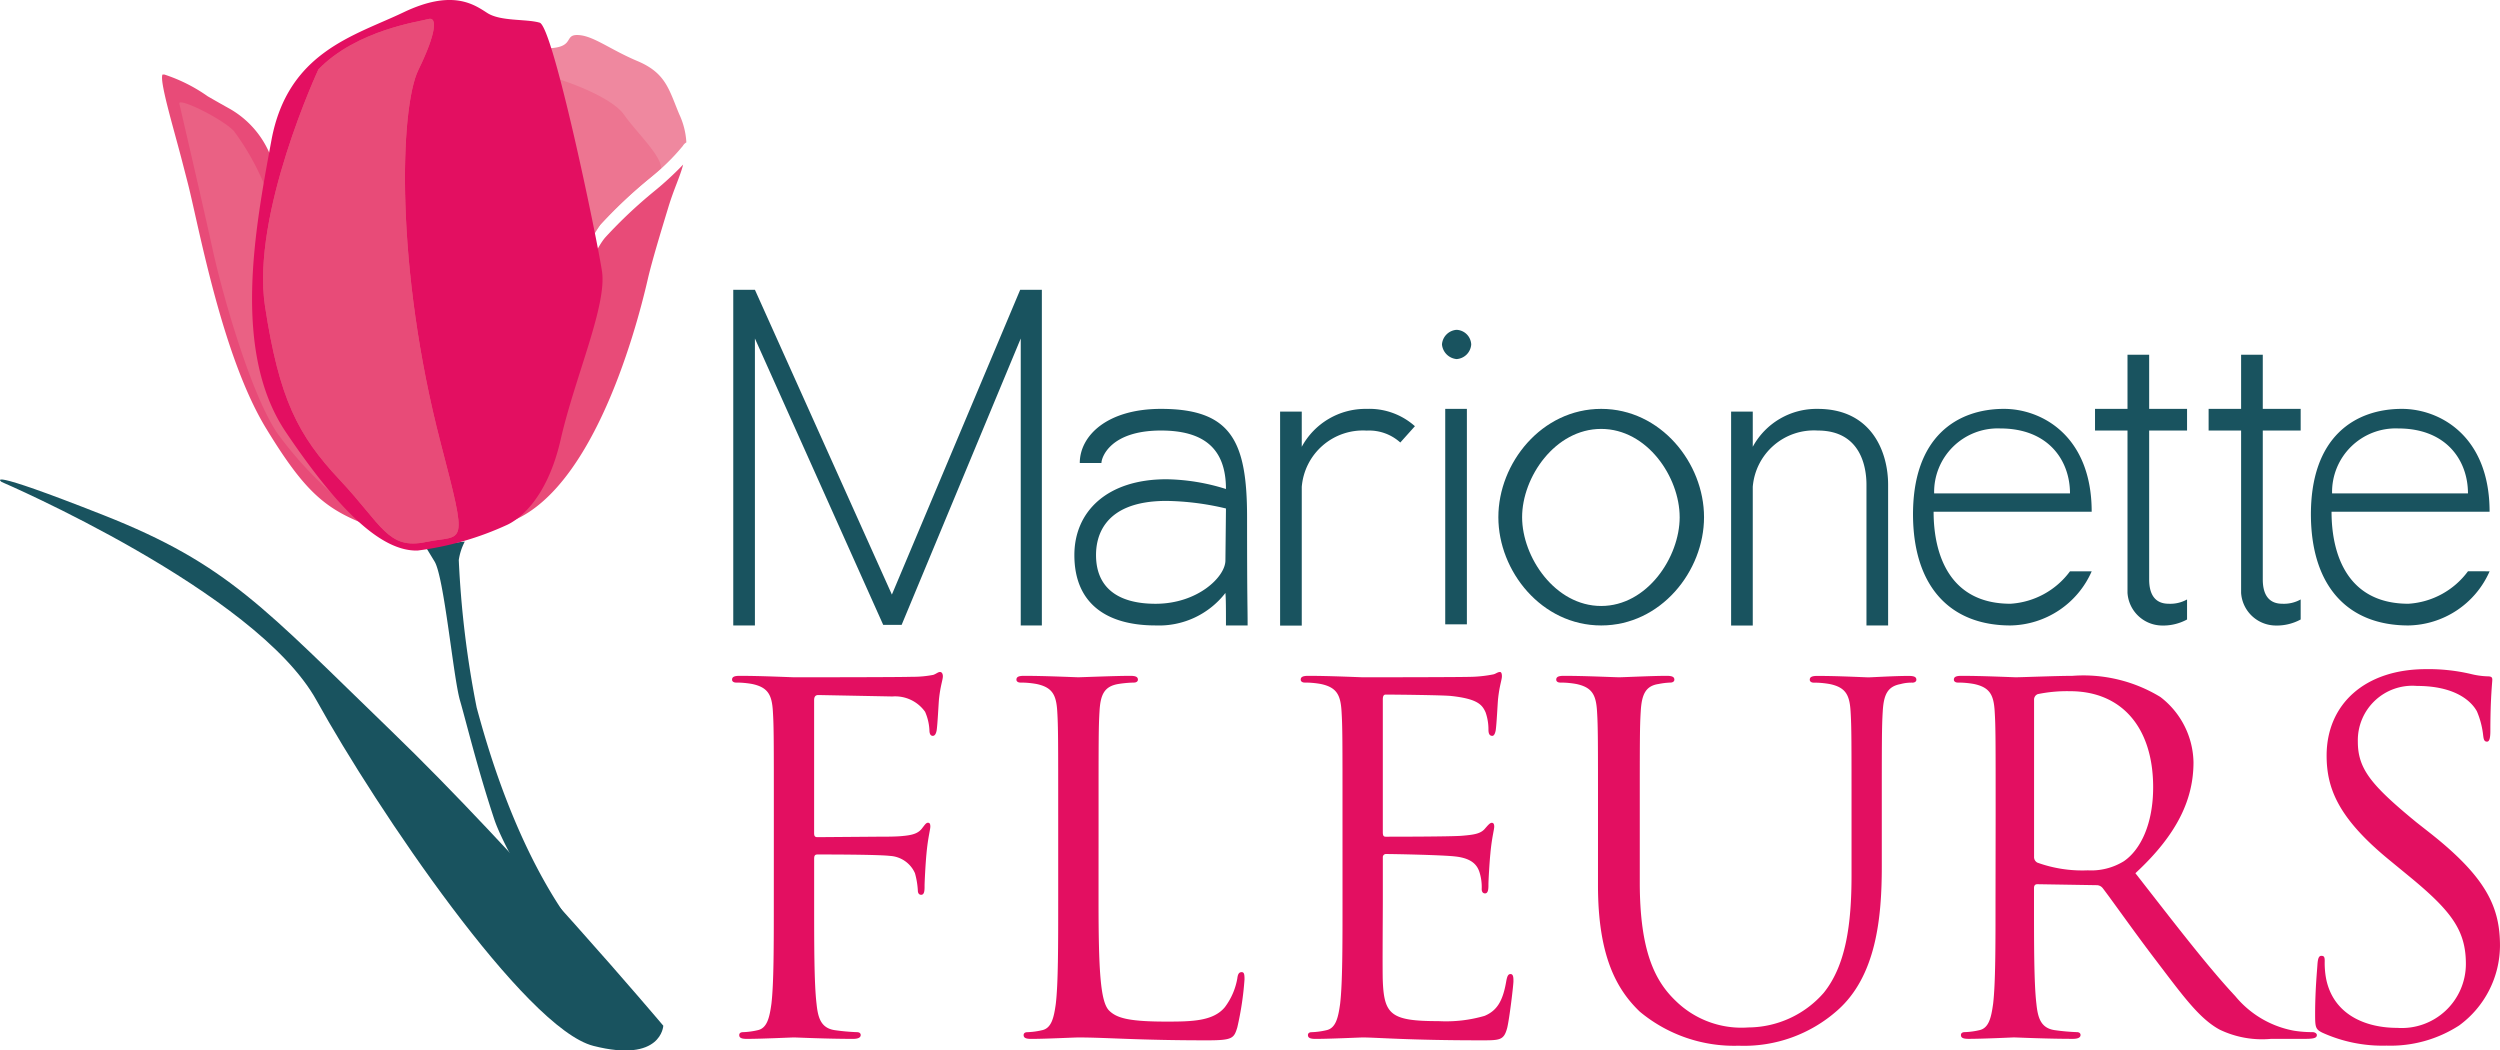<svg xmlns="http://www.w3.org/2000/svg" width="160.452" height="67.421" viewBox="0 0 160.452 67.421">
  <g id="Group_69" data-name="Group 69" transform="translate(-35 -23.579)">
    <g id="Group_3" data-name="Group 3" transform="translate(48.983 33.436)">
      <path id="Path_4" data-name="Path 4" d="M169.684,323.609c.1.247.276.714.512,1.335.027-.145.054-.294.08-.436l.031-.166a8.989,8.989,0,0,1,5.121-6.831,3.219,3.219,0,0,0-1.082-.053c-1.235.2-3.3-1.093-4.2.262-.676,1.014-1.889,2.294-2.249,3.442A6.131,6.131,0,0,1,169.684,323.609Z" transform="translate(-167.896 -317.093)" fill="#ef889f"/>
    </g>
    <g id="Group_4" data-name="Group 4" transform="translate(49.925 35.438)">
      <path id="Path_5" data-name="Path 5" d="M170.586,325.527c.1.247.276.714.511,1.335.027-.145.054-.294.081-.436l.031-.166a8.916,8.916,0,0,1,2.666-5.132,2.6,2.6,0,0,0-1.271-.057,6.651,6.651,0,0,0-2.866,2.988A5.578,5.578,0,0,1,170.586,325.527Z" transform="translate(-169.739 -321.013)" fill="#ed7591"/>
    </g>
    <g id="Group_7" data-name="Group 7" transform="translate(45.399 28.363)">
      <path id="Path_26" data-name="Path 26" d="M165.868,345.12c-3.27-4.853-2.363-11.65-1.352-17.231-.282-.752-.543-1.434-.771-2.022a6.029,6.029,0,0,0-2.678-2.966c-.443-.245-.885-.5-1.309-.743a10.434,10.434,0,0,0-2.788-1.4c-.05,0-.11,0-.114,0-.207.394.652,3.25,1.2,5.34.154.589.3,1.161.435,1.682.121.477.265,1.118.436,1.876.841,3.736,2.249,9.989,4.577,13.814,2.477,4.069,3.8,5.176,6.509,6.213A38.449,38.449,0,0,1,165.868,345.12Z" transform="translate(-156.824 -320.76)" fill="#e84b78"/>
    </g>
    <path id="Path_27" data-name="Path 27" d="M165.254,345.45a23.987,23.987,0,0,0,4.966,5.072,25.193,25.193,0,0,1-3.29-3.689,14.787,14.787,0,0,1-2.257-7.771,12.556,12.556,0,0,1-.483-3.188c0-5.745.29-6.256.29-6.256a16.251,16.251,0,0,0-1.993-3.533c-.851-.851-3.584-2.158-3.49-1.745,0,0,1.575,6.767,2.128,9.32S163.466,342.727,165.254,345.45Z" transform="translate(-112.487 -294.111)" fill="#ea6184"/>
    <g id="Group_12" data-name="Group 12" transform="translate(0 -8)">
      <g id="Group_1" data-name="Group 1" transform="translate(68.005 33.829)">
        <path id="Path_1" data-name="Path 1" d="M207.1,335.469s.617-.444,1.553-1.242a17.091,17.091,0,0,1,2.016-4.2,30.6,30.6,0,0,1,3.131-2.953,13.442,13.442,0,0,0,2.164-2.1.585.585,0,0,1,.223-.222,4.879,4.879,0,0,0-.462-1.821c-.664-1.6-.863-2.635-2.677-3.4s-2.865-1.66-3.861-1.672.106,1.063-2.847.821.464,8.508.652,10.2S207.1,335.469,207.1,335.469Z" transform="translate(-205.141 -317.862)" fill="#ef889f"/>
      </g>
      <path id="Path_2" data-name="Path 2" d="M207.753,338.8c-1.906,2.153-6.277,17.131-6.32,17.287l-.029.1-.1.041a17.046,17.046,0,0,0-2.794,1.4h.07a13.426,13.426,0,0,0,2.2-.317c5.879-1.178,8.9-12.387,9.683-15.795.269-1.168.831-3.017,1.328-4.649.36-1.183.753-1.966.946-2.727a20.59,20.59,0,0,1-1.9,1.747A30.332,30.332,0,0,0,207.753,338.8Z" transform="translate(-133.893 -291.997)" fill="#e84b78"/>
      <g id="Group_2" data-name="Group 2" transform="translate(69.401 36.345)">
        <path id="Path_3" data-name="Path 3" d="M211.208,333.754a6.346,6.346,0,0,1,.8-1.312,30.59,30.59,0,0,1,3.131-2.953c.271-.232.529-.453.772-.666-.025-.859-1.552-2.257-2.39-3.446-1.009-1.432-5.589-2.83-5.642-2.552S211.351,330.55,211.208,333.754Z" transform="translate(-207.876 -322.789)" fill="#ed7591"/>
      </g>
      <g id="Group_5" data-name="Group 5" transform="translate(81.988 74.525)">
        <path id="Path_6" data-name="Path 6" d="M235.2,407.093c0-4.808,0-5.671-.062-6.658-.061-1.048-.308-1.541-1.325-1.757a5.8,5.8,0,0,0-1.048-.092c-.124,0-.247-.062-.247-.185,0-.185.154-.247.493-.247,1.387,0,3.328.092,3.482.092.616,0,6.873,0,7.582-.031a6.821,6.821,0,0,0,1.356-.123c.185-.062.308-.185.432-.185s.185.124.185.277c0,.216-.154.586-.247,1.448-.031.309-.092,1.665-.154,2.035-.031.153-.092.339-.246.339s-.216-.154-.216-.37a3.324,3.324,0,0,0-.277-1.172,2.35,2.35,0,0,0-2.1-.986l-4.746-.092c-.185,0-.277.092-.277.339v8.506c0,.185.031.277.216.277l3.945-.031c.524,0,.955,0,1.387-.031.74-.061,1.14-.154,1.418-.555.124-.154.216-.308.339-.308s.154.093.154.247c0,.185-.154.709-.247,1.727-.062.616-.123,1.849-.123,2.065,0,.277,0,.585-.216.585-.154,0-.216-.124-.216-.277a5.239,5.239,0,0,0-.185-1.11,1.866,1.866,0,0,0-1.6-1.109c-.77-.092-4.13-.092-4.654-.092-.154,0-.216.061-.216.277v2.62c0,2.958,0,5.393.154,6.688.092.894.277,1.572,1.2,1.695a13.391,13.391,0,0,0,1.387.124c.185,0,.247.092.247.184,0,.155-.154.247-.493.247-1.7,0-3.637-.092-3.791-.092s-2.1.092-3.02.092c-.339,0-.493-.061-.493-.247,0-.092.062-.184.247-.184a4.75,4.75,0,0,0,.925-.124c.616-.123.77-.8.894-1.695.154-1.295.154-3.729.154-6.688Z" transform="translate(-232.522 -397.724)" fill="#e30f61"/>
        <path id="Path_7" data-name="Path 7" d="M273.521,412.815c0,4.53.123,6.5.678,7.057.493.493,1.295.709,3.7.709,1.633,0,2.99-.031,3.729-.925a4.291,4.291,0,0,0,.8-1.849c.031-.246.092-.4.278-.4.154,0,.184.123.184.462a19.657,19.657,0,0,1-.462,3.082c-.216.709-.308.832-1.942.832-4.438,0-6.472-.184-8.26-.184-.277,0-2.1.092-3.02.092-.339,0-.493-.061-.493-.247,0-.092.062-.184.247-.184a4.742,4.742,0,0,0,.924-.124c.616-.123.771-.8.894-1.695.154-1.295.154-3.729.154-6.688v-5.424c0-4.808,0-5.671-.061-6.658-.062-1.048-.308-1.541-1.325-1.757a5.8,5.8,0,0,0-1.048-.092c-.124,0-.247-.062-.247-.185,0-.185.154-.247.493-.247,1.387,0,3.328.092,3.482.092s2.4-.092,3.329-.092c.339,0,.493.062.493.247,0,.123-.123.185-.247.185a7.288,7.288,0,0,0-1.017.092c-.894.154-1.14.678-1.2,1.757-.061.986-.061,1.849-.061,6.658Z" transform="translate(-250.004 -397.96)" fill="#e30f61"/>
        <path id="Path_8" data-name="Path 8" d="M306.661,407.093c0-4.808,0-5.671-.062-6.658-.061-1.048-.308-1.541-1.325-1.757a5.8,5.8,0,0,0-1.048-.092c-.124,0-.247-.062-.247-.185,0-.185.154-.247.493-.247,1.387,0,3.328.092,3.482.092.215,0,6.349,0,7.058-.031a8.3,8.3,0,0,0,1.325-.154c.154-.031.277-.154.431-.154.092,0,.124.124.124.277,0,.216-.154.586-.247,1.448-.031.309-.092,1.665-.154,2.035-.031.153-.092.339-.216.339-.185,0-.247-.154-.247-.4a3.311,3.311,0,0,0-.184-1.109c-.217-.493-.524-.864-2.188-1.048-.525-.062-3.883-.093-4.223-.093-.124,0-.185.093-.185.308v8.506c0,.216.03.308.185.308.4,0,4.191,0,4.9-.061.739-.062,1.171-.123,1.448-.431.216-.247.339-.4.462-.4.093,0,.155.062.155.247s-.155.709-.247,1.727c-.062.616-.124,1.756-.124,1.972,0,.247,0,.585-.216.585-.154,0-.216-.123-.216-.277a3.151,3.151,0,0,0-.123-1.017c-.124-.431-.4-.955-1.6-1.079-.832-.093-3.883-.154-4.407-.154a.2.2,0,0,0-.216.216v2.712c0,1.047-.031,4.623,0,5.27.092,2.127.555,2.527,3.575,2.527a8.841,8.841,0,0,0,2.959-.339c.8-.339,1.171-.955,1.387-2.219.062-.339.124-.463.277-.463.185,0,.185.247.185.463,0,.247-.247,2.342-.4,2.99-.215.8-.463.8-1.664.8-4.654,0-6.718-.184-7.613-.184-.154,0-2.1.092-3.02.092-.339,0-.493-.061-.493-.247,0-.092.062-.184.247-.184a4.75,4.75,0,0,0,.925-.124c.616-.123.77-.8.894-1.695.154-1.295.154-3.729.154-6.688Z" transform="translate(-267.486 -397.724)" fill="#e30f61"/>
        <path id="Path_9" data-name="Path 9" d="M338.769,407.329c0-4.808,0-5.671-.062-6.658-.062-1.048-.308-1.541-1.325-1.757a5.8,5.8,0,0,0-1.048-.092c-.124,0-.246-.062-.246-.185,0-.185.154-.247.493-.247,1.387,0,3.267.092,3.544.092s2.127-.092,3.051-.092c.339,0,.494.062.494.247,0,.123-.124.185-.247.185a4.621,4.621,0,0,0-.771.092c-.832.123-1.079.678-1.14,1.757-.062.986-.062,1.849-.062,6.658v4.314c0,4.438.986,6.349,2.311,7.613a6.033,6.033,0,0,0,4.655,1.7,6.473,6.473,0,0,0,4.838-2.219c1.418-1.757,1.787-4.377,1.787-7.551v-3.852c0-4.808,0-5.671-.061-6.658-.062-1.048-.308-1.541-1.325-1.757a5.8,5.8,0,0,0-1.048-.092c-.124,0-.247-.062-.247-.185,0-.185.154-.247.493-.247,1.387,0,3.082.092,3.267.092.215,0,1.664-.092,2.589-.092.339,0,.493.062.493.247,0,.123-.124.185-.247.185a2.678,2.678,0,0,0-.771.092c-.832.154-1.079.678-1.14,1.757-.061.986-.061,1.849-.061,6.658v3.3c0,3.328-.37,7.027-2.836,9.215a9.028,9.028,0,0,1-6.349,2.28,9.464,9.464,0,0,1-6.349-2.188c-1.51-1.448-2.681-3.606-2.681-8.105Z" transform="translate(-283.196 -397.96)" fill="#e30f61"/>
        <path id="Path_10" data-name="Path 10" d="M388.741,407.329c0-4.808,0-5.671-.062-6.658-.061-1.048-.308-1.541-1.325-1.757a5.8,5.8,0,0,0-1.048-.092c-.123,0-.246-.062-.246-.185,0-.185.154-.247.492-.247,1.387,0,3.329.092,3.483.092.339,0,2.682-.092,3.637-.092a9.489,9.489,0,0,1,5.64,1.356,5.393,5.393,0,0,1,2.127,4.191c0,2.281-.956,4.561-3.729,7.119,2.527,3.236,4.623,5.979,6.41,7.89a6.372,6.372,0,0,0,3.76,2.218,7.351,7.351,0,0,0,1.2.093c.154,0,.277.092.277.184,0,.186-.185.247-.74.247h-2.188a6.27,6.27,0,0,1-3.3-.586c-1.325-.709-2.4-2.219-4.161-4.531-1.295-1.695-2.743-3.759-3.359-4.561a.5.5,0,0,0-.4-.185l-3.79-.062c-.154,0-.216.093-.216.247v.74c0,2.959,0,5.393.154,6.688.092.894.277,1.572,1.2,1.695a13.4,13.4,0,0,0,1.387.124c.184,0,.246.092.246.184,0,.155-.154.247-.493.247-1.7,0-3.637-.092-3.791-.092-.031,0-1.972.092-2.9.092-.339,0-.493-.061-.493-.247,0-.092.062-.184.247-.184a4.747,4.747,0,0,0,.925-.124c.616-.123.771-.8.894-1.695.154-1.295.154-3.729.154-6.688Zm2.466,2.681a.4.4,0,0,0,.216.37,8.494,8.494,0,0,0,3.236.493,3.992,3.992,0,0,0,2.312-.586c1.079-.74,1.879-2.4,1.879-4.746,0-3.853-2.034-6.165-5.332-6.165a9.335,9.335,0,0,0-2.065.185.372.372,0,0,0-.246.37Z" transform="translate(-307.647 -397.96)" fill="#e30f61"/>
        <path id="Path_11" data-name="Path 11" d="M431.92,420.878c-.431-.216-.462-.339-.462-1.172,0-1.54.123-2.773.154-3.266.031-.339.092-.493.246-.493.185,0,.216.093.216.339a5.429,5.429,0,0,0,.092,1.14c.462,2.28,2.5,3.144,4.561,3.144a4.114,4.114,0,0,0,4.407-4.1c0-2.127-.894-3.359-3.544-5.548l-1.387-1.14c-3.268-2.681-4.007-4.592-4.007-6.688,0-3.3,2.466-5.547,6.38-5.547a11.931,11.931,0,0,1,2.867.308,5.048,5.048,0,0,0,1.079.154c.246,0,.308.062.308.216s-.124,1.171-.124,3.267c0,.492-.062.708-.216.708-.185,0-.215-.154-.246-.4a5.426,5.426,0,0,0-.4-1.541c-.184-.339-1.017-1.634-3.852-1.634A3.5,3.5,0,0,0,434.2,402.2c0,1.757.863,2.8,3.76,5.178l.863.678c3.637,2.866,4.5,4.777,4.5,7.243a6.384,6.384,0,0,1-2.62,5.116,8.1,8.1,0,0,1-4.654,1.295A9.346,9.346,0,0,1,431.92,420.878Z" transform="translate(-329.86 -397.547)" fill="#e30f61"/>
      </g>
      <g id="Group_6" data-name="Group 6" transform="translate(82.061 50.177)">
        <path id="Path_12" data-name="Path 12" d="M252.47,349.873v21.544h-1.355V353l-7.645,18.381h-1.181L234.054,353v18.417h-1.39V349.873h1.39l8.791,19.563,8.235-19.563Z" transform="translate(-232.664 -349.873)" fill="#19535f"/>
        <path id="Path_13" data-name="Path 13" d="M286.65,378.74h-1.39c0-1.042,0-1.7-.035-2.085a5.386,5.386,0,0,1-4.482,2.085c-3.127,0-5.212-1.39-5.212-4.518,0-2.779,2.085-4.864,5.907-4.864a13.3,13.3,0,0,1,3.822.626c0-2.571-1.39-3.753-4.17-3.753-3.266,0-3.822,1.737-3.822,2.085h-1.39c0-1.737,1.737-3.475,5.212-3.475,4.518,0,5.525,2.085,5.525,6.95C286.615,377.385,286.65,377.35,286.65,378.74Zm-1.425-4.17s.035-3.2.035-3.336a17.353,17.353,0,0,0-3.822-.486c-4.17,0-4.517,2.467-4.517,3.474,0,2.085,1.39,3.128,3.822,3.128C283.453,377.35,285.225,375.613,285.225,374.57Z" transform="translate(-253.638 -357.197)" fill="#19535f"/>
        <path id="Path_14" data-name="Path 14" d="M310.038,365.953,309.1,367a2.98,2.98,0,0,0-2.154-.765,3.938,3.938,0,0,0-4.17,3.614v8.9h-1.39V365.015h1.39v2.259a4.648,4.648,0,0,1,4.17-2.432A4.391,4.391,0,0,1,310.038,365.953Z" transform="translate(-266.289 -357.197)" fill="#19535f"/>
        <path id="Path_15" data-name="Path 15" d="M322.669,354.907a.982.982,0,0,1,.938.939,1.009,1.009,0,0,1-.938.938,1.039,1.039,0,0,1-.939-.938A1.01,1.01,0,0,1,322.669,354.907Zm.66,5.073h-1.39V373.81h1.39Z" transform="translate(-276.244 -352.336)" fill="#19535f"/>
        <path id="Path_16" data-name="Path 16" d="M342.011,371.791c0,3.475-2.78,6.95-6.6,6.95s-6.6-3.475-6.6-6.95,2.78-6.95,6.6-6.95S342.011,368.316,342.011,371.791Zm-1.564,0c0-2.571-2.085-5.664-5.039-5.664s-5.073,3.093-5.073,5.664,2.119,5.7,5.073,5.7S340.448,374.362,340.448,371.791Z" transform="translate(-279.706 -357.197)" fill="#19535f"/>
        <path id="Path_17" data-name="Path 17" d="M368.142,378.74h-1.39v-9.034c0-1.043-.313-3.475-3.128-3.475a3.937,3.937,0,0,0-4.169,3.614v8.9h-1.39V365.015h1.39v2.259a4.648,4.648,0,0,1,4.169-2.432c3.475,0,4.518,2.78,4.518,4.865Z" transform="translate(-294.022 -357.197)" fill="#19535f"/>
        <path id="Path_18" data-name="Path 18" d="M392.393,375.266a5.8,5.8,0,0,1-5.212,3.475c-3.823,0-6.186-2.432-6.255-6.95-.069-5.212,2.884-6.95,5.837-6.95,2.432,0,5.629,1.737,5.629,6.6H382.246c0,2.779,1.043,5.907,4.934,5.907A5.142,5.142,0,0,0,391,375.266Zm-10.112-5H391c0-2.085-1.355-4.169-4.482-4.169A4.083,4.083,0,0,0,382.281,370.262Z" transform="translate(-305.207 -357.197)" fill="#19535f"/>
        <path id="Path_19" data-name="Path 19" d="M409.7,373.743v1.286a3.213,3.213,0,0,1-1.737.382,2.242,2.242,0,0,1-2.085-2.085V362.9h-2.085v-1.39h2.085v-3.475h1.39v3.475H409.7v1.39h-2.432v9.555c0,1.216.59,1.564,1.251,1.564A2.2,2.2,0,0,0,409.7,373.743Z" transform="translate(-316.394 -353.868)" fill="#19535f"/>
        <path id="Path_20" data-name="Path 20" d="M423.983,373.743v1.286a3.214,3.214,0,0,1-1.738.382,2.242,2.242,0,0,1-2.085-2.085V362.9h-2.085v-1.39h2.085v-3.475h1.391v3.475h2.432v1.39h-2.432v9.555c0,1.216.59,1.564,1.251,1.564A2.2,2.2,0,0,0,423.983,373.743Z" transform="translate(-323.385 -353.868)" fill="#19535f"/>
        <path id="Path_21" data-name="Path 21" d="M442.4,375.266a5.8,5.8,0,0,1-5.212,3.475c-3.823,0-6.186-2.432-6.256-6.95-.068-5.212,2.885-6.95,5.838-6.95,2.432,0,5.629,1.737,5.629,6.6H432.255c0,2.779,1.042,5.907,4.935,5.907a5.143,5.143,0,0,0,3.822-2.085Zm-10.111-5h8.722c0-2.085-1.355-4.169-4.482-4.169A4.083,4.083,0,0,0,432.29,370.262Z" transform="translate(-329.676 -357.197)" fill="#19535f"/>
      </g>
      <path id="Path_22" data-name="Path 22" d="M183.086,408.771s-9.3-11.039-17.452-18.911-10.476-10.7-18.471-13.856-6.544-2.131-6.544-2.131,16.332,7.01,20.208,14.013,13.391,21.063,17.773,22.18S183.086,408.771,183.086,408.771Z" transform="translate(-105.515 -311.361)" fill="#19535f"/>
      <path id="Path_23" data-name="Path 23" d="M196.48,381.515a3.719,3.719,0,0,0-.386,1.185,63.163,63.163,0,0,0,1.148,9.469c.552,2.012,2.459,9.162,6.456,14.381s4.719,6.269,4.719,6.269l-1.809.522s-7.159-10.747-8.238-14.006-1.77-6.14-2.2-7.627-1.015-7.9-1.629-8.911l-.614-1.01Z" transform="translate(-131.649 -315.178)" fill="#19535f"/>
      <path id="Path_24" data-name="Path 24" d="M188.594,347.125c.524-.251,2.476-1.411,3.4-5.455s2.985-8.618,2.652-10.808-3.135-15.7-4-15.951-2.507-.073-3.361-.622-2.234-1.544-5.381-.039-7.424,2.536-8.473,8.211-2.553,13.564.924,18.725,6.186,7.663,8.456,7.605A19.625,19.625,0,0,0,188.594,347.125Z" transform="translate(-121.011 -281.877)" fill="#e30f61"/>
      <path id="Path_25" data-name="Path 25" d="M177.127,319.065s-4.334,9.306-3.427,15.209,2.08,8.25,4.8,11.144,3.083,4.491,5.522,3.981,2.756.563.955-6.346c-2.94-11.281-2.623-21.519-1.434-23.951s1.2-3.428.649-3.269S179.571,316.535,177.127,319.065Z" transform="translate(-121.691 -283.033)" fill="#e84b78"/>
      <path id="Path_28" data-name="Path 28" d="M177.127,319.065s-4.334,9.306-3.427,15.209,2.08,8.25,4.8,11.144,3.083,4.491,5.522,3.981,2.756.563.955-6.346c-2.94-11.281-2.623-21.519-1.434-23.951s1.2-3.428.649-3.269S179.571,316.535,177.127,319.065Z" transform="translate(-121.691 -283.033)" fill="#e84b78"/>
    </g>
  </g>
</svg>
